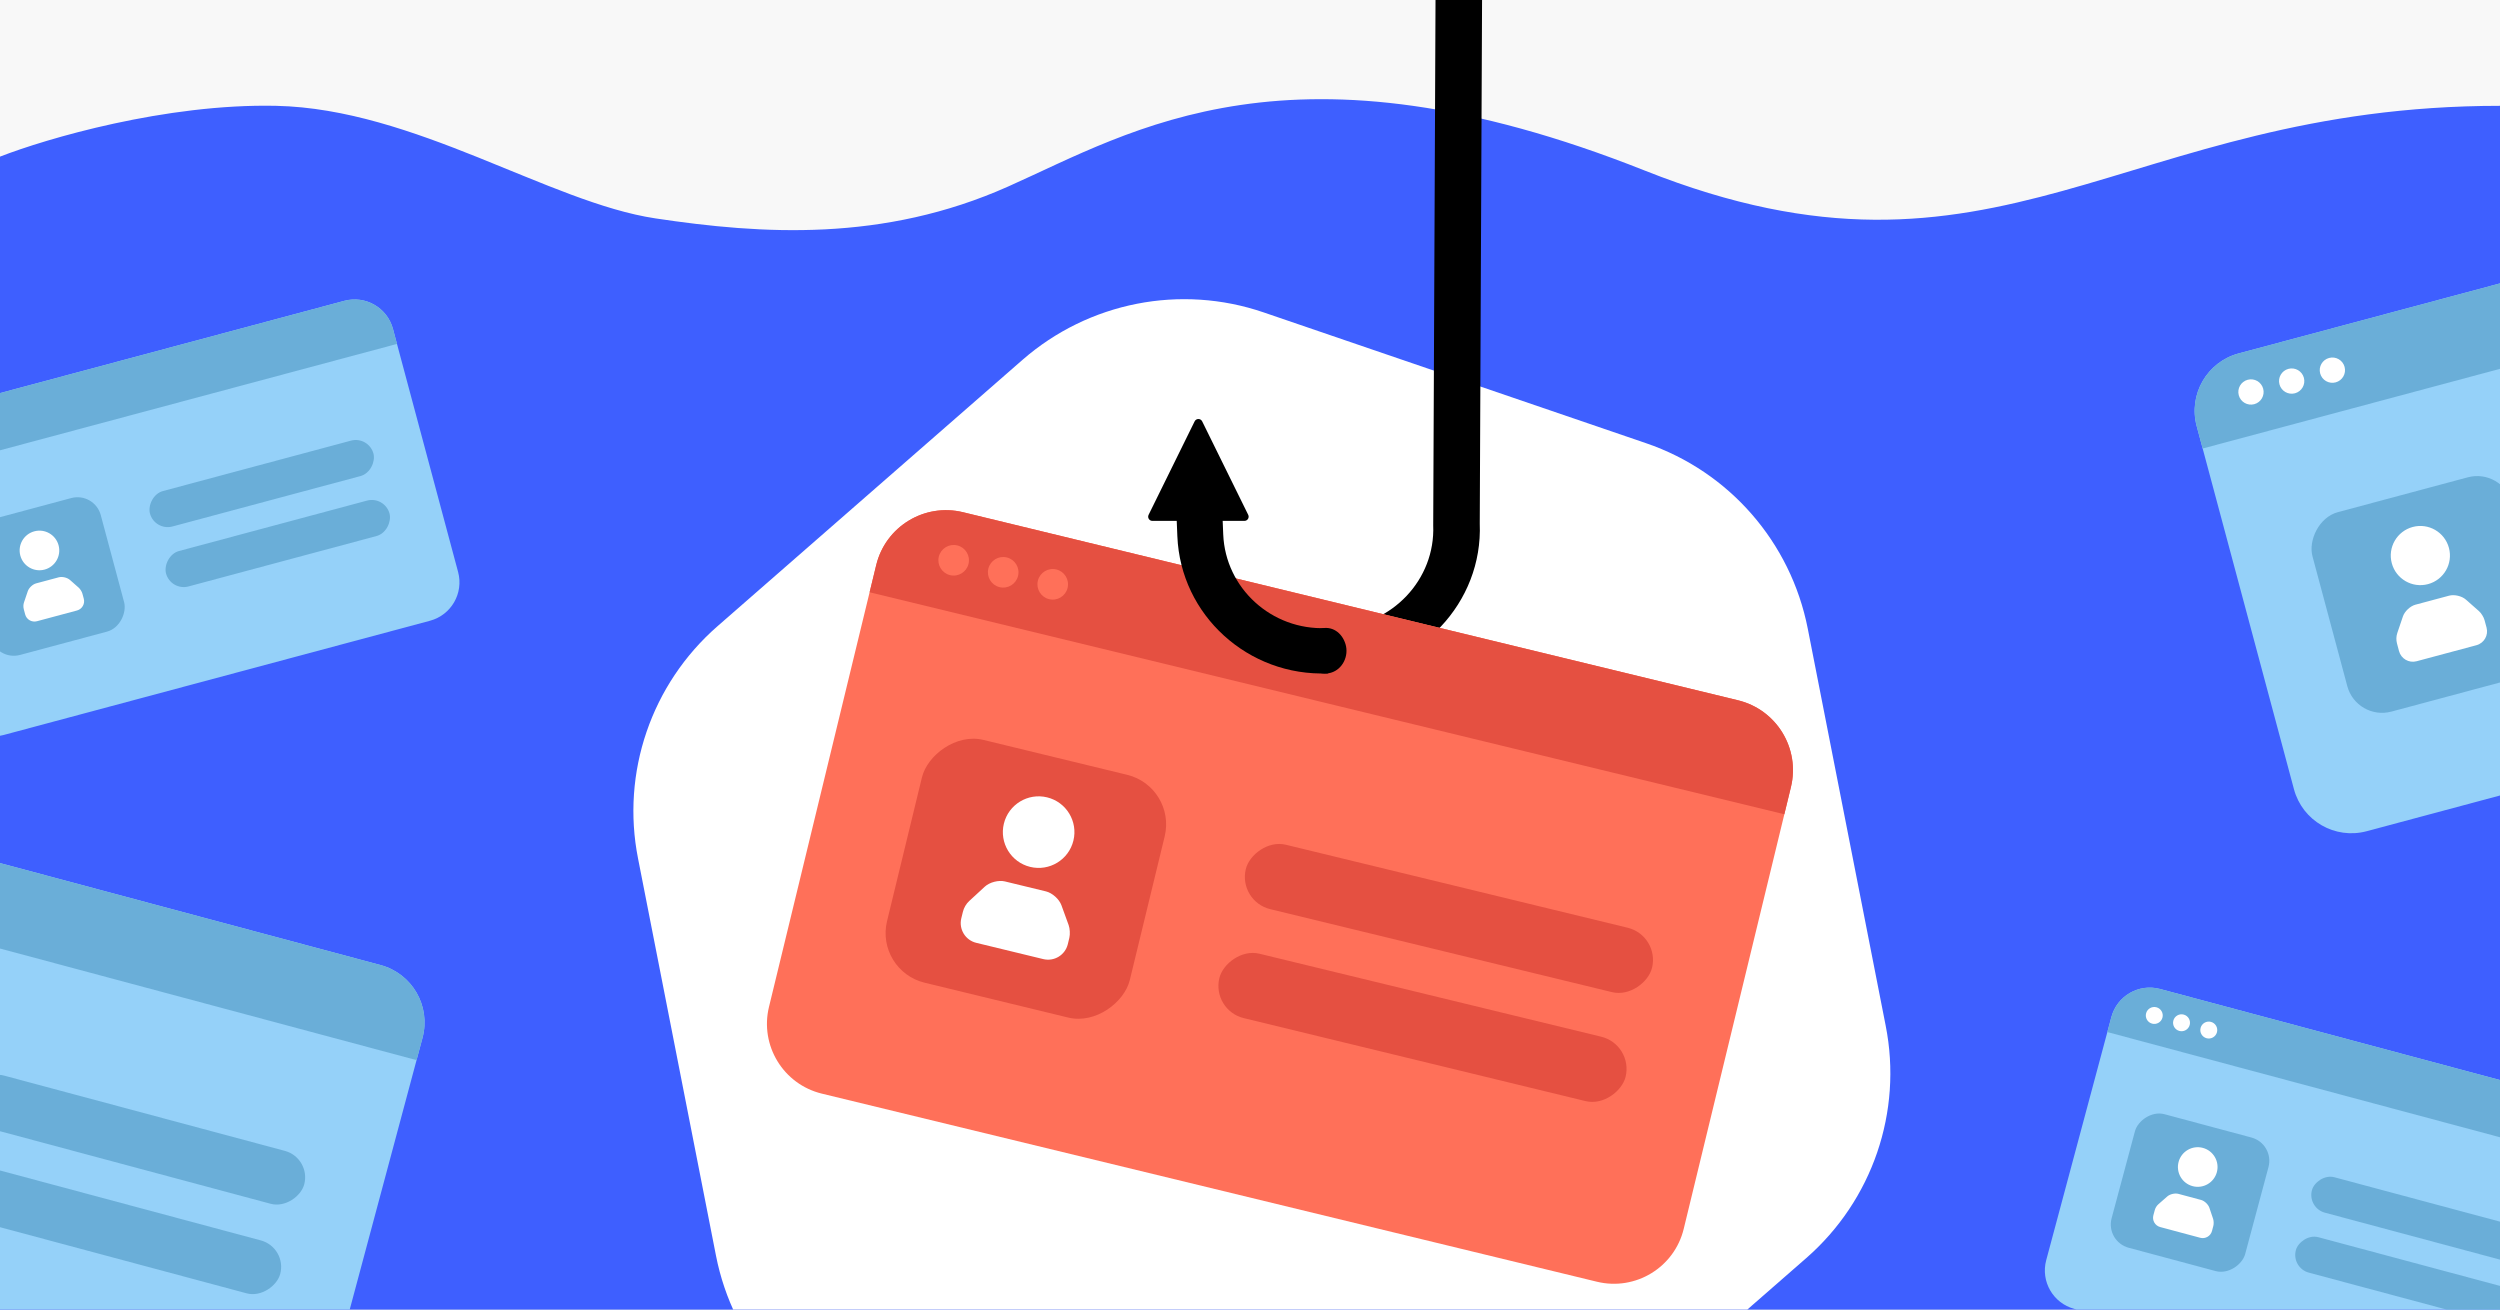 <svg width="945" height="495" viewBox="0 0 945 495" fill="none" xmlns="http://www.w3.org/2000/svg">
<rect x="0" y="0" width="945" height="495" fill="#333333" stroke="none"/>
<g clip-path="url(#clip0_16_420)">
<rect width="945" height="495" fill="white"/>
<path d="M0 0H945V495H0V0Z" fill="#F8F8F8"/>
<path d="M104.374 40.001C62.624 39.097 17.396 52.429 0 59.209V495.028H945V40.001C801.579 40.001 755.399 117.585 621.74 64.481C488.081 11.377 428.385 49.416 381.079 70.507C333.772 91.598 287.968 88.585 247.795 82.559C207.622 76.533 156.561 41.131 104.374 40.001Z" fill="#3E5FFF"/>
<path d="M622.268 167.548L477.638 118.078C446.263 107.347 411.536 114.19 386.495 136.033L271.247 236.68C246.205 258.523 234.741 292.04 241.188 324.558L270.655 474.704C277.073 507.307 300.334 533.985 331.709 544.717L476.339 594.187C507.714 604.918 542.441 598.075 567.482 576.232L682.731 475.585C707.772 453.742 719.236 420.225 712.789 387.707L683.322 237.561C676.904 204.957 653.643 178.28 622.268 167.548Z" fill="white"/>
<path d="M542.637 -2.282L541.754 198.599C542.59 219.033 526.232 236.356 505.294 237.212C505.996 254.377 505.996 254.377 505.996 254.377C536.634 253.124 560.569 227.779 559.347 197.88L560.23 -2.282L542.637 -2.282Z" fill="black"/>
<path d="M603.65 484.496L310.667 413.396C296.09 409.858 287.142 395.175 290.679 380.598L331.206 213.598C334.743 199.021 349.427 190.073 364.004 193.61L656.986 264.71C671.563 268.247 680.512 282.931 676.974 297.507L636.447 464.508C632.91 479.084 618.226 488.033 603.65 484.496Z" fill="#FF7059"/>
<path d="M674.479 307.789L328.711 223.879L331.206 213.598C334.743 199.021 349.427 190.073 364.004 193.61L656.986 264.71C671.563 268.247 680.512 282.931 676.974 297.507L674.479 307.789Z" fill="#E55041"/>
<rect width="94.406" height="94.406" rx="19.267" transform="matrix(-0.972 -0.236 -0.236 0.972 444.799 297.426)" fill="#E55041"/>
<path d="M366.375 340.572C365.18 341.683 364.347 343.119 363.962 344.706L363.375 347.098C362.363 351.225 364.893 355.389 369.022 356.391L394.363 362.541C398.494 363.543 402.654 360.999 403.643 356.864L404.215 354.474C404.54 353.131 404.418 350.985 403.949 349.688L401.216 342.174C400.375 339.868 397.763 337.526 395.385 336.949L379.848 333.179C377.463 332.6 374.068 333.485 372.264 335.148L366.375 340.572Z" fill="white"/>
<circle cx="392.607" cy="314.542" r="13.528" transform="rotate(13.641 392.607 314.542)" fill="white"/>
<rect width="157.986" height="25.047" rx="12.523" transform="matrix(-0.972 -0.236 -0.236 0.972 627.432 353.641)" fill="#E55041"/>
<rect width="157.986" height="25.047" rx="12.523" transform="matrix(-0.972 -0.236 -0.236 0.972 617.436 394.832)" fill="#E55041"/>
<circle cx="360.485" cy="211.784" r="5.78" transform="rotate(13.641 360.485 211.784)" fill="#FF7059"/>
<circle cx="379.208" cy="216.328" r="5.78" transform="rotate(13.641 379.208 216.328)" fill="#FF7059"/>
<circle cx="397.932" cy="220.871" r="5.78" transform="rotate(13.641 397.932 220.871)" fill="#FF7059"/>
<path d="M502.026 254.539L501.326 237.421C480.686 238.265 463.213 222.371 462.379 201.993L462.058 194.151L444.72 194.86L445.04 202.702C446.26 232.52 471.824 255.774 502.026 254.539Z" fill="black"/>
<path d="M451.572 159.271C452.154 158.089 453.841 158.089 454.423 159.271L471.823 194.605C472.343 195.661 471.574 196.896 470.397 196.896H435.598C434.421 196.896 433.652 195.661 434.172 194.605L451.572 159.271Z" fill="black"/>
<path d="M508.618 243.531C509.93 247.947 507.527 252.972 503.111 254.285C498.694 255.597 493.937 252.7 492.624 248.284C491.312 243.868 494.59 238.997 499.006 237.685C503.422 236.372 507.305 239.115 508.618 243.531Z" fill="black"/>
<path d="M1135.37 249.685L894.615 314.197C882.636 317.407 870.324 310.298 867.115 298.32L830.343 161.087C827.134 149.108 834.242 136.797 846.22 133.587L1086.98 69.076C1098.96 65.866 1111.27 72.974 1114.48 84.953L1151.25 222.186C1154.46 234.164 1147.35 246.476 1135.37 249.685Z" fill="#95D1F9"/>
<path d="M1116.74 93.401L832.607 169.536L830.343 161.087C827.134 149.108 834.242 136.797 846.22 133.587L1086.98 69.076C1098.96 65.866 1111.27 72.974 1114.48 84.953L1116.74 93.401Z" fill="#6AAED8"/>
<rect width="78.05" height="78.05" rx="13.605" transform="matrix(-0.966 0.259 0.259 0.966 945.984 176.897)" fill="#6AAED8"/>
<path d="M906.178 239.281C905.751 240.56 905.716 241.933 906.065 243.236L906.825 246.102C907.594 249.003 910.572 250.727 913.471 249.95L936.088 243.89C938.988 243.113 940.705 240.128 939.918 237.231L939.143 234.373C938.847 233.27 937.908 231.761 937.054 231.006L932.093 226.637C930.569 225.297 927.746 224.633 925.792 225.156L913.024 228.577C911.064 229.103 908.951 231.09 908.301 233.012L906.178 239.281Z" fill="white"/>
<circle cx="914.896" cy="209.999" r="11.184" transform="rotate(-15 914.896 209.999)" fill="white"/>
<circle cx="850.869" cy="148.168" r="4.779" transform="rotate(-15 850.869 148.168)" fill="white"/>
<circle cx="866.255" cy="144.046" r="4.779" transform="rotate(-15 866.255 144.046)" fill="white"/>
<circle cx="881.641" cy="139.922" r="4.779" transform="rotate(-15 881.641 139.922)" fill="white"/>
<path d="M95.448 545.396L-145.312 480.884C-157.29 477.675 -164.398 465.363 -161.189 453.384L-124.417 316.151C-121.208 304.173 -108.896 297.065 -96.917 300.274L143.843 364.786C155.821 367.995 162.929 380.307 159.72 392.285L122.948 529.519C119.739 541.497 107.427 548.605 95.448 545.396Z" fill="#95D1F9"/>
<path d="M157.456 400.734L-126.681 324.6L-124.417 316.151C-121.208 304.173 -108.896 297.065 -96.917 300.274L143.843 364.786C155.821 367.995 162.929 380.307 159.72 392.285L157.456 400.734Z" fill="#6AAED8"/>
<rect width="130.614" height="20.707" rx="10.354" transform="matrix(-0.966 -0.259 -0.259 0.966 117.672 437.709)" fill="#6AAED8"/>
<rect width="130.614" height="20.707" rx="10.354" transform="matrix(-0.966 -0.259 -0.259 0.966 108.602 471.559)" fill="#6AAED8"/>
<path d="M945.303 537.956L784.099 494.761C776.079 492.612 771.32 484.369 773.469 476.349L798.09 384.463C800.239 376.443 808.482 371.683 816.502 373.832L977.705 417.027C985.726 419.176 990.485 427.419 988.336 435.439L963.715 527.325C961.566 535.345 953.323 540.105 945.303 537.956Z" fill="#95D1F9"/>
<path d="M986.82 441.096L796.574 390.12L798.09 384.463C800.239 376.443 808.482 371.683 816.502 373.832L977.705 417.027C985.726 419.176 990.485 427.419 988.336 435.439L986.82 441.096Z" fill="#6AAED8"/>
<rect width="52.259" height="52.259" rx="9.11" transform="matrix(-0.966 -0.259 -0.259 0.966 859.851 432.346)" fill="#6AAED8"/>
<path d="M815.885 455.194C815.209 455.793 814.729 456.577 814.495 457.45L813.976 459.366C813.451 461.305 814.601 463.302 816.541 463.822L831.685 467.88C833.627 468.4 835.622 467.244 836.135 465.301L836.642 463.384C836.84 462.645 836.801 461.456 836.558 460.732L835.145 456.538C834.71 455.251 833.295 453.92 831.986 453.57L823.438 451.279C822.125 450.928 820.235 451.373 819.215 452.269L815.885 455.194Z" fill="white"/>
<circle cx="830.743" cy="441.133" r="7.488" transform="rotate(15 830.743 441.133)" fill="white"/>
<rect width="87.454" height="13.865" rx="6.932" transform="matrix(-0.966 -0.259 -0.259 0.966 960.182 465.854)" fill="#6AAED8"/>
<rect width="87.454" height="13.865" rx="6.932" transform="matrix(-0.966 -0.259 -0.259 0.966 954.109 488.518)" fill="#6AAED8"/>
<circle cx="814.317" cy="383.844" r="3.2" transform="rotate(15 814.317 383.844)" fill="white"/>
<circle cx="824.619" cy="386.605" r="3.2" transform="rotate(15 824.619 386.605)" fill="white"/>
<circle cx="834.92" cy="389.364" r="3.2" transform="rotate(15 834.92 389.364)" fill="white"/>
<path d="M162.538 234.644L1.334 277.839C-6.686 279.988 -14.929 275.228 -17.078 267.208L-41.699 175.322C-43.848 167.302 -39.089 159.059 -31.068 156.91L130.135 113.715C138.155 111.566 146.398 116.326 148.547 124.346L173.168 216.232C175.317 224.252 170.558 232.495 162.538 234.644Z" fill="#95D1F9"/>
<path d="M150.063 130.003L-40.183 180.979L-41.699 175.322C-43.848 167.302 -39.089 159.059 -31.068 156.91L130.135 113.715C138.155 111.566 146.398 116.326 148.547 124.346L150.063 130.003Z" fill="#6AAED8"/>
<rect width="52.259" height="52.259" rx="9.11" transform="matrix(-0.966 0.259 0.259 0.966 35.73 185.909)" fill="#6AAED8"/>
<path d="M9.077 227.679C8.791 228.536 8.767 229.455 9.001 230.327L9.51 232.246C10.025 234.188 12.019 235.343 13.96 234.823L29.104 230.765C31.045 230.245 32.195 228.246 31.668 226.307L31.149 224.393C30.951 223.654 30.322 222.644 29.75 222.138L26.428 219.213C25.408 218.316 23.518 217.871 22.209 218.222L13.661 220.512C12.348 220.864 10.934 222.195 10.498 223.481L9.077 227.679Z" fill="white"/>
<circle cx="14.914" cy="208.072" r="7.488" transform="rotate(-15 14.914 208.072)" fill="white"/>
<rect width="87.454" height="13.865" rx="6.932" transform="matrix(-0.966 0.259 0.259 0.966 139.372 164.762)" fill="#6AAED8"/>
<rect width="87.454" height="13.865" rx="6.932" transform="matrix(-0.966 0.259 0.259 0.966 145.445 187.427)" fill="#6AAED8"/>
</g>
<defs>
<clipPath id="clip0_16_420">
<rect width="945" height="495" fill="white"/>
</clipPath>
</defs>
</svg>
